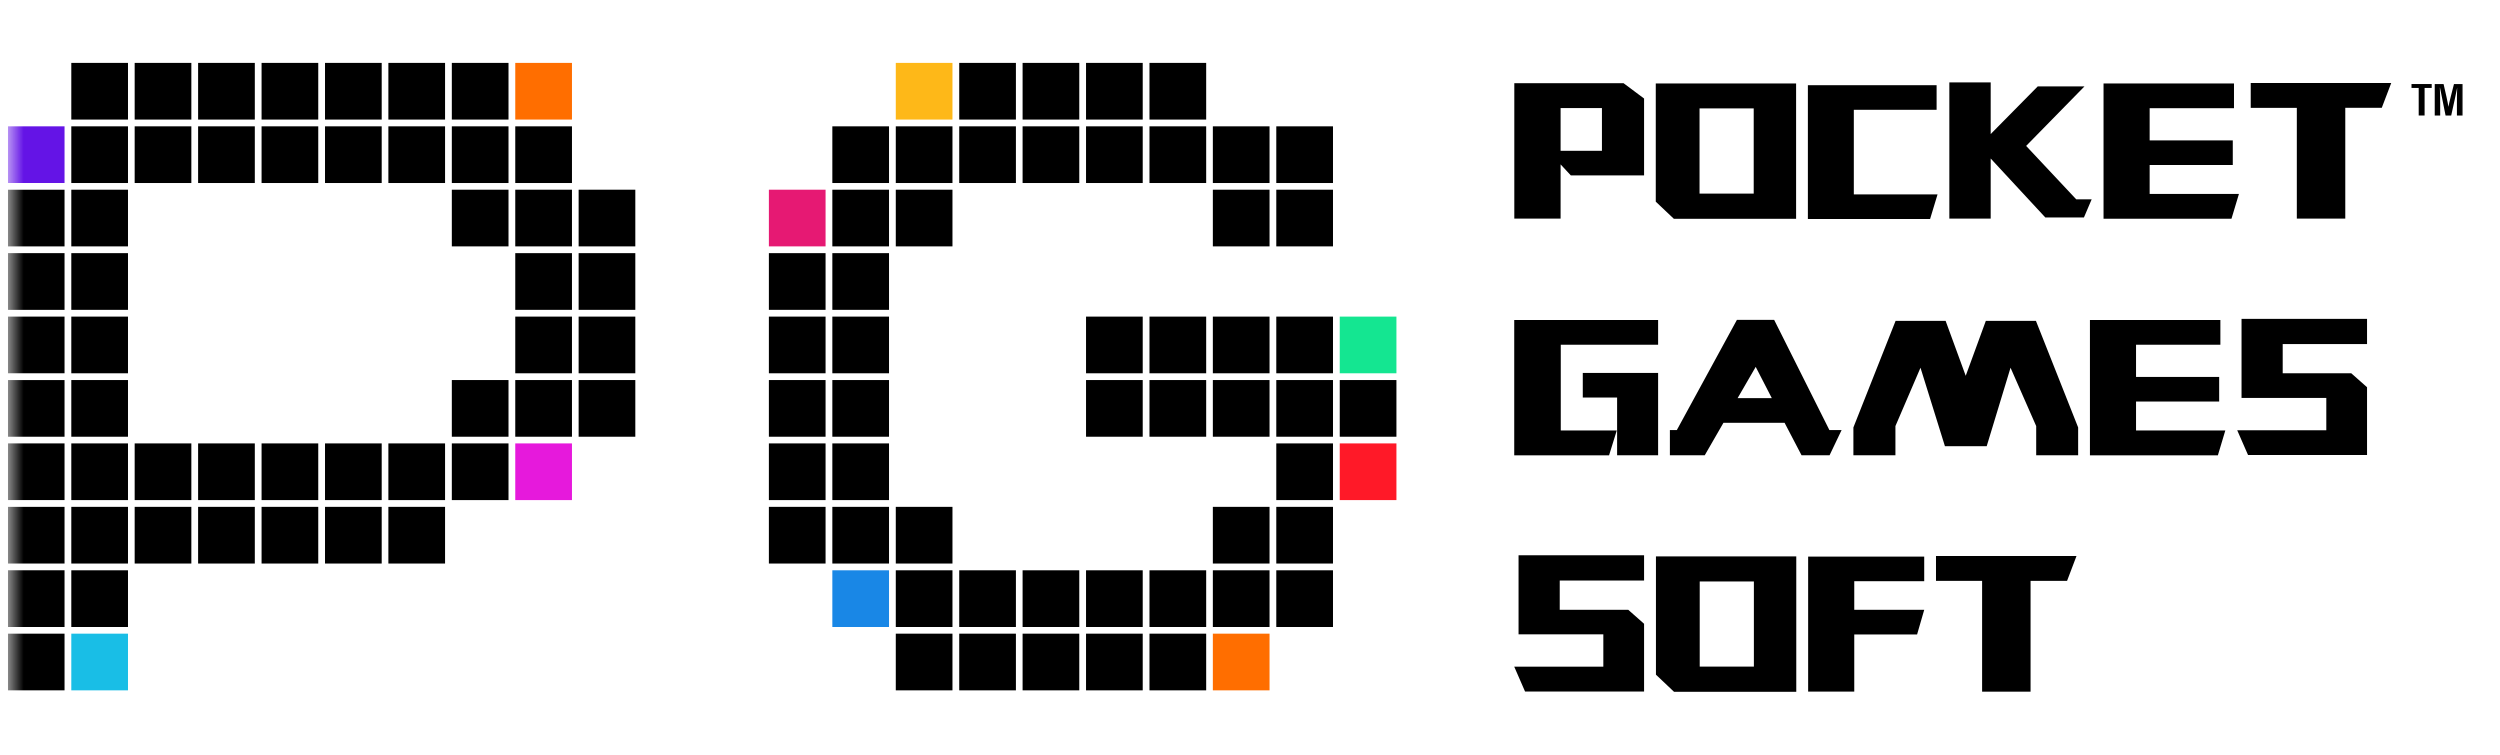 <svg width="159" height="48" viewBox="0 0 159 48" fill="none" xmlns="http://www.w3.org/2000/svg">
<g clip-path="url(#clip0_1_3509)">
<mask id="mask0_1_3509" style="mask-type:luminance" maskUnits="userSpaceOnUse" x="0" y="0" width="158" height="48">
<path d="M157.541 0H0.541V48H157.541V0Z" fill="white"/>
</mask>
<g mask="url(#mask0_1_3509)">
<path d="M4.105 8.035H0.5V11.64H4.105V8.035Z" fill="#6414E6"/>
<path d="M4.105 12.065H0.5V15.67H4.105V12.065Z" fill="black"/>
<path d="M4.105 16.1H0.5V19.706H4.105V16.1Z" fill="black"/>
<path d="M4.105 20.136H0.5V23.741H4.105V20.136Z" fill="black"/>
<path d="M4.105 24.171H0.5V27.776H4.105V24.171Z" fill="black"/>
<path d="M4.105 28.201H0.5V31.806H4.105V28.201Z" fill="black"/>
<path d="M4.105 32.236H0.5V35.841H4.105V32.236Z" fill="black"/>
<path d="M4.105 36.271H0.5V39.877H4.105V36.271Z" fill="black"/>
<path d="M4.105 40.301H0.5V43.906H4.105V40.301Z" fill="black"/>
<path d="M8.14 4H4.535V7.605H8.14V4Z" fill="black"/>
<path d="M8.14 8.035H4.535V11.64H8.14V8.035Z" fill="black"/>
<path d="M8.14 12.065H4.535V15.67H8.14V12.065Z" fill="black"/>
<path d="M8.14 16.1H4.535V19.706H8.14V16.1Z" fill="black"/>
<path d="M8.14 20.136H4.535V23.741H8.14V20.136Z" fill="black"/>
<path d="M8.14 24.171H4.535V27.776H8.14V24.171Z" fill="black"/>
<path d="M8.14 28.201H4.535V31.806H8.14V28.201Z" fill="black"/>
<path d="M8.14 32.236H4.535V35.841H8.14V32.236Z" fill="black"/>
<path d="M8.14 36.271H4.535V39.877H8.14V36.271Z" fill="black"/>
<path d="M8.14 40.301H4.535V43.906H8.14V40.301Z" fill="#19BEE6"/>
<path d="M12.17 4H8.565V7.605H12.17V4Z" fill="black"/>
<path d="M12.17 8.035H8.565V11.64H12.17V8.035Z" fill="black"/>
<path d="M12.17 28.201H8.565V31.806H12.17V28.201Z" fill="black"/>
<path d="M12.17 32.236H8.565V35.841H12.17V32.236Z" fill="black"/>
<path d="M16.206 4H12.6V7.605H16.206V4Z" fill="black"/>
<path d="M16.206 8.035H12.6V11.64H16.206V8.035Z" fill="black"/>
<path d="M16.206 28.201H12.6V31.806H16.206V28.201Z" fill="black"/>
<path d="M16.206 32.236H12.6V35.841H16.206V32.236Z" fill="black"/>
<path d="M20.241 4H16.636V7.605H20.241V4Z" fill="black"/>
<path d="M20.241 8.035H16.636V11.64H20.241V8.035Z" fill="black"/>
<path d="M20.241 28.201H16.636V31.806H20.241V28.201Z" fill="black"/>
<path d="M20.241 32.236H16.636V35.841H20.241V32.236Z" fill="black"/>
<path d="M24.276 4H20.671V7.605H24.276V4Z" fill="black"/>
<path d="M24.276 8.035H20.671V11.64H24.276V8.035Z" fill="black"/>
<path d="M24.276 28.201H20.671V31.806H24.276V28.201Z" fill="black"/>
<path d="M24.276 32.236H20.671V35.841H24.276V32.236Z" fill="black"/>
<path d="M28.306 4H24.701V7.605H28.306V4Z" fill="black"/>
<path d="M28.306 8.035H24.701V11.64H28.306V8.035Z" fill="black"/>
<path d="M28.306 28.201H24.701V31.806H28.306V28.201Z" fill="black"/>
<path d="M28.306 32.236H24.701V35.841H28.306V32.236Z" fill="black"/>
<path d="M32.341 4H28.736V7.605H32.341V4Z" fill="black"/>
<path d="M32.341 8.035H28.736V11.64H32.341V8.035Z" fill="black"/>
<path d="M32.341 12.065H28.736V15.67H32.341V12.065Z" fill="black"/>
<path d="M32.341 24.171H28.736V27.776H32.341V24.171Z" fill="black"/>
<path d="M32.341 28.201H28.736V31.806H32.341V28.201Z" fill="black"/>
<path d="M36.377 4H32.771V7.605H36.377V4Z" fill="#FF6E00"/>
<path d="M36.377 8.035H32.771V11.64H36.377V8.035Z" fill="black"/>
<path d="M36.377 12.065H32.771V15.67H36.377V12.065Z" fill="black"/>
<path d="M36.377 16.1H32.771V19.706H36.377V16.1Z" fill="black"/>
<path d="M36.377 20.136H32.771V23.741H36.377V20.136Z" fill="black"/>
<path d="M36.377 24.171H32.771V27.776H36.377V24.171Z" fill="black"/>
<path d="M36.377 28.201H32.771V31.806H36.377V28.201Z" fill="#E619DC"/>
<path d="M40.406 12.065H36.801V15.67H40.406V12.065Z" fill="black"/>
<path d="M40.406 16.1H36.801V19.706H40.406V16.1Z" fill="black"/>
<path d="M40.406 20.136H36.801V23.741H40.406V20.136Z" fill="black"/>
<path d="M40.406 24.171H36.801V27.776H40.406V24.171Z" fill="black"/>
<path d="M52.506 12.065H48.901V15.67H52.506V12.065Z" fill="#E61973"/>
<path d="M52.506 16.1H48.901V19.706H52.506V16.1Z" fill="black"/>
<path d="M52.506 20.136H48.901V23.741H52.506V20.136Z" fill="black"/>
<path d="M52.506 24.171H48.901V27.776H52.506V24.171Z" fill="black"/>
<path d="M52.506 28.201H48.901V31.806H52.506V28.201Z" fill="black"/>
<path d="M52.506 32.236H48.901V35.841H52.506V32.236Z" fill="black"/>
<path d="M56.542 8.035H52.937V11.64H56.542V8.035Z" fill="black"/>
<path d="M56.542 12.065H52.937V15.67H56.542V12.065Z" fill="black"/>
<path d="M56.542 16.1H52.937V19.706H56.542V16.1Z" fill="black"/>
<path d="M56.542 20.136H52.937V23.741H56.542V20.136Z" fill="black"/>
<path d="M56.542 24.171H52.937V27.776H56.542V24.171Z" fill="black"/>
<path d="M56.542 28.201H52.937V31.806H56.542V28.201Z" fill="black"/>
<path d="M56.542 32.236H52.937V35.841H56.542V32.236Z" fill="black"/>
<path d="M56.542 36.271H52.937V39.877H56.542V36.271Z" fill="#1987E6"/>
<path d="M60.577 4H56.972V7.605H60.577V4Z" fill="#FEB818"/>
<path d="M60.577 8.035H56.972V11.64H60.577V8.035Z" fill="black"/>
<path d="M60.577 12.065H56.972V15.67H60.577V12.065Z" fill="black"/>
<path d="M60.577 32.236H56.972V35.841H60.577V32.236Z" fill="black"/>
<path d="M60.577 36.271H56.972V39.877H60.577V36.271Z" fill="black"/>
<path d="M60.577 40.301H56.972V43.906H60.577V40.301Z" fill="black"/>
<path d="M64.612 4H61.007V7.605H64.612V4Z" fill="black"/>
<path d="M64.612 8.035H61.007V11.64H64.612V8.035Z" fill="black"/>
<path d="M64.612 36.271H61.007V39.877H64.612V36.271Z" fill="black"/>
<path d="M64.612 40.301H61.007V43.906H64.612V40.301Z" fill="black"/>
<path d="M68.642 4H65.037V7.605H68.642V4Z" fill="black"/>
<path d="M68.642 8.035H65.037V11.64H68.642V8.035Z" fill="black"/>
<path d="M68.642 36.271H65.037V39.877H68.642V36.271Z" fill="black"/>
<path d="M68.642 40.301H65.037V43.906H68.642V40.301Z" fill="black"/>
<path d="M72.677 4H69.072V7.605H72.677V4Z" fill="black"/>
<path d="M72.677 8.035H69.072V11.64H72.677V8.035Z" fill="black"/>
<path d="M72.677 20.136H69.072V23.741H72.677V20.136Z" fill="black"/>
<path d="M72.677 24.171H69.072V27.776H72.677V24.171Z" fill="black"/>
<path d="M72.677 36.271H69.072V39.877H72.677V36.271Z" fill="black"/>
<path d="M72.677 40.301H69.072V43.906H72.677V40.301Z" fill="black"/>
<path d="M76.713 4H73.107V7.605H76.713V4Z" fill="black"/>
<path d="M76.713 8.035H73.107V11.64H76.713V8.035Z" fill="black"/>
<path d="M76.713 20.136H73.107V23.741H76.713V20.136Z" fill="black"/>
<path d="M76.713 24.171H73.107V27.776H76.713V24.171Z" fill="black"/>
<path d="M76.713 36.271H73.107V39.877H76.713V36.271Z" fill="black"/>
<path d="M76.713 40.301H73.107V43.906H76.713V40.301Z" fill="black"/>
<path d="M80.743 8.035H77.137V11.64H80.743V8.035Z" fill="black"/>
<path d="M80.743 12.065H77.137V15.67H80.743V12.065Z" fill="black"/>
<path d="M80.743 20.136H77.137V23.741H80.743V20.136Z" fill="black"/>
<path d="M80.743 24.171H77.137V27.776H80.743V24.171Z" fill="black"/>
<path d="M80.743 32.236H77.137V35.841H80.743V32.236Z" fill="black"/>
<path d="M80.743 36.271H77.137V39.877H80.743V36.271Z" fill="black"/>
<path d="M80.743 40.301H77.137V43.906H80.743V40.301Z" fill="#FF6E00"/>
<path d="M84.778 8.035H81.172V11.64H84.778V8.035Z" fill="black"/>
<path d="M84.778 12.065H81.172V15.67H84.778V12.065Z" fill="black"/>
<path d="M84.778 20.136H81.172V23.741H84.778V20.136Z" fill="black"/>
<path d="M84.778 24.171H81.172V27.776H84.778V24.171Z" fill="black"/>
<path d="M84.778 28.201H81.172V31.806H84.778V28.201Z" fill="black"/>
<path d="M84.778 32.236H81.172V35.841H84.778V32.236Z" fill="black"/>
<path d="M84.778 36.271H81.172V39.877H84.778V36.271Z" fill="black"/>
<path d="M88.813 20.136H85.208V23.741H88.813V20.136Z" fill="#14E691"/>
<path d="M88.813 24.171H85.208V27.776H88.813V24.171Z" fill="black"/>
<path d="M88.813 28.201H85.208V31.806H88.813V28.201Z" fill="#FF1928"/>
<path d="M99.904 11.155L99.254 10.455V13.901H96.31V5.29H103.256L104.563 6.266V11.155H99.91H99.904ZM99.254 9.59H101.883V6.872H99.254V9.59Z" fill="black"/>
<path d="M114.232 13.917H106.459L105.307 12.826V5.307H114.232V13.917ZM108.091 12.313H111.536V6.894H108.091V12.313Z" fill="black"/>
<path d="M123.168 6.982H117.903V12.363H123.228L122.754 13.928H114.981V5.417H123.168V6.982Z" fill="black"/>
<path d="M133.03 12.677L132.539 13.829H130.081L126.608 10.081V13.901H123.978V5.24H126.608V8.526L129.601 5.494H132.573L128.862 9.281L132.049 12.677H133.025H133.03Z" fill="black"/>
<path d="M142.082 6.883H136.718V8.928H142.005V10.494H136.718V12.335H142.396L141.922 13.912H133.785V5.307H142.082V6.883Z" fill="black"/>
<path d="M143.146 5.279H152.082L151.481 6.856H149.16V13.901H146.078V6.861H143.146V5.279Z" fill="black"/>
<path d="M105.456 21.927H99.265V27.379H102.826L102.336 28.961H96.305V20.351H105.456V21.927ZM100.665 23.719H105.456V28.956H102.848V25.284H100.665V23.719Z" fill="black"/>
<path d="M106.646 27.352L110.467 20.345H112.837L116.349 27.352H117.126L116.36 28.956H114.579L113.499 26.889H109.612L108.421 28.956H106.205V27.352H106.646ZM110.505 25.323H112.688L111.663 23.333L110.511 25.323H110.505Z" fill="black"/>
<path d="M117.876 28.956V27.186L120.56 20.406H123.741L125.02 23.901L126.299 20.406H129.485L132.17 27.186V28.956H129.502V27.098L127.87 23.388L126.354 28.377H123.697L122.143 23.388L120.549 27.098V28.956H117.881H117.876Z" fill="black"/>
<path d="M141.216 21.927H135.852V23.972H141.139V25.538H135.852V27.379H141.53L141.056 28.961H132.92V20.351H141.216V21.927Z" fill="black"/>
<path d="M145.18 23.741H149.541L150.544 24.628V28.939H142.975L142.286 27.363H147.953V25.307H142.562V20.279H150.544V21.883H145.18V23.735V23.741Z" fill="black"/>
<path d="M99.199 38.785H103.559L104.563 39.672V43.983H96.994L96.305 42.401H101.972V40.345H96.58V35.317H104.563V36.922H99.199V38.779V38.785Z" fill="black"/>
<path d="M114.243 44H106.47L105.318 42.909V35.389H114.243V44ZM108.102 42.396H111.547V36.983H108.102V42.396Z" fill="black"/>
<path d="M122.38 36.966H117.931V38.785H122.38L121.927 40.351H117.931V43.984H114.998V35.4H122.38V36.966Z" fill="black"/>
<path d="M123.129 35.362H132.065L131.465 36.944H129.144V43.989H126.062V36.944H123.129V35.362Z" fill="black"/>
<path d="M153.824 5.593H153.372V5.345H154.656V5.593H154.204V7.346H153.829V5.593H153.824Z" fill="black"/>
<path d="M156.26 6.563C156.26 6.21 156.266 5.803 156.277 5.577C156.211 5.918 156.029 6.756 155.897 7.346H155.538C155.439 6.828 155.252 5.94 155.185 5.577H155.174C155.185 5.808 155.196 6.26 155.196 6.607V7.346H154.849V5.345H155.411C155.538 5.891 155.682 6.525 155.72 6.795C155.764 6.525 155.946 5.858 156.073 5.345H156.619V7.346H156.26V6.563Z" fill="black"/>
</g>
</g>
<defs>
<clipPath id="clip0_1_3509">
<rect width="158" height="48" fill="white" transform="translate(0.5)"/>
</clipPath>
</defs>
</svg>

